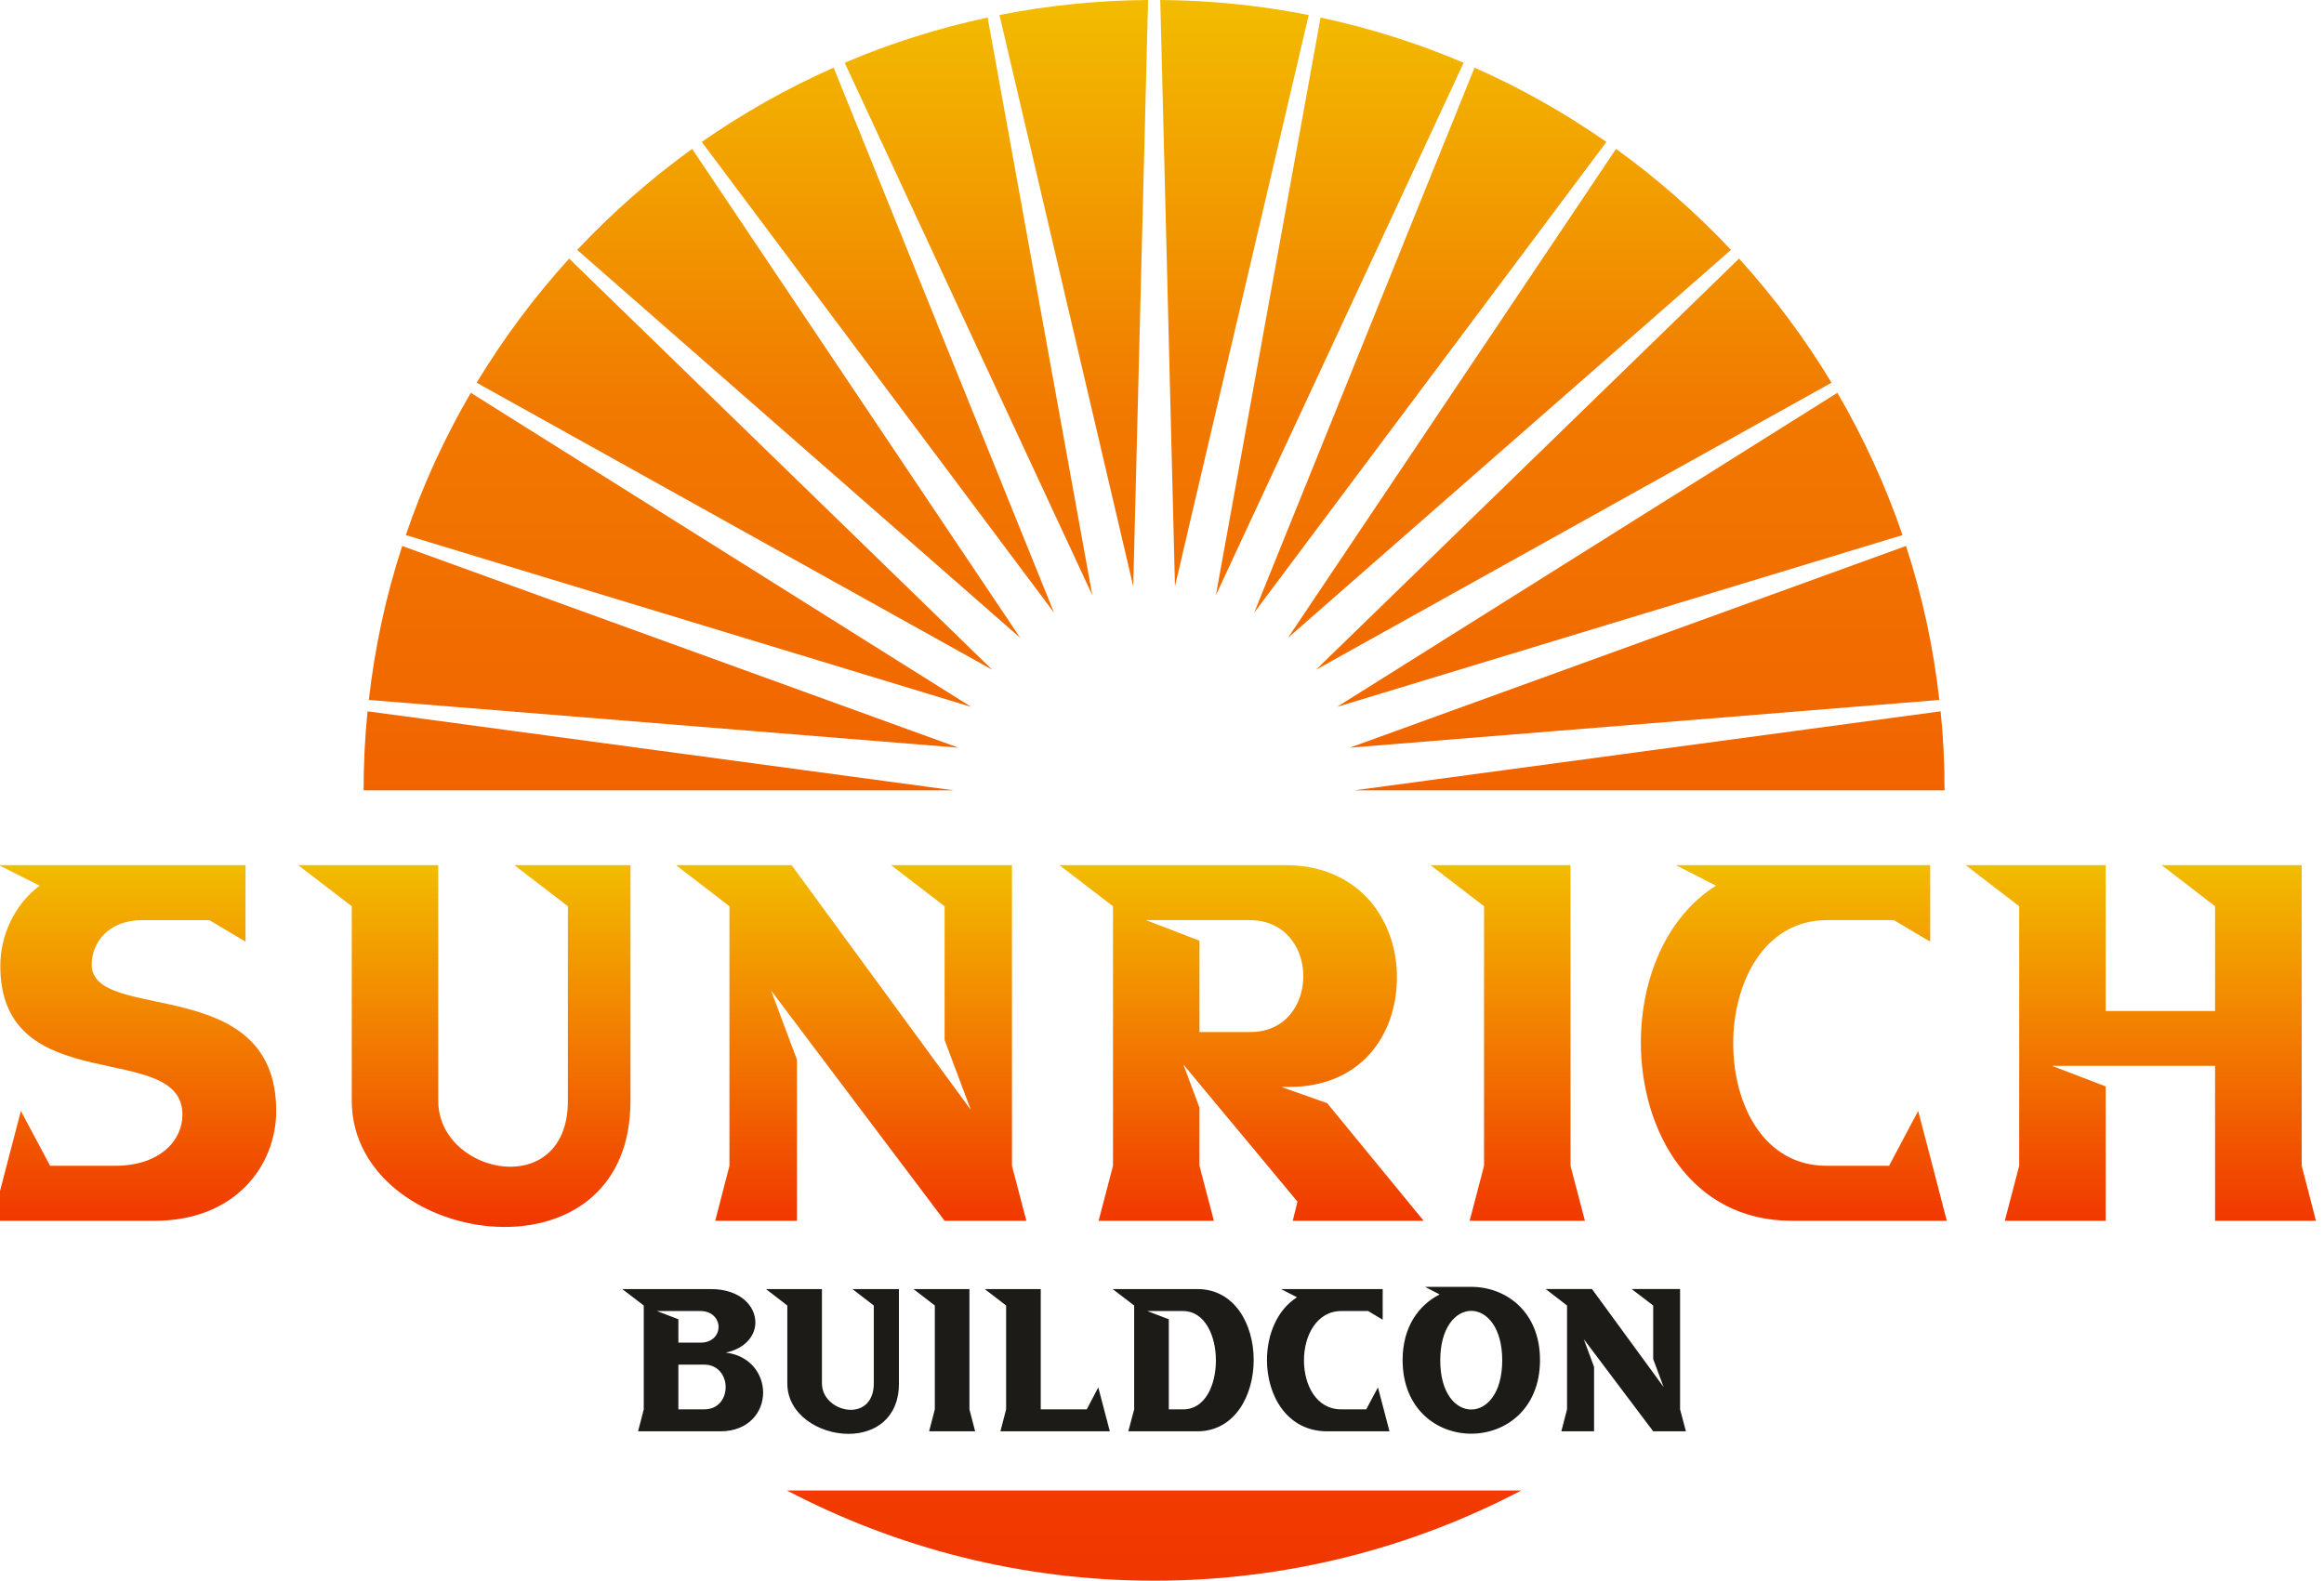 <?xml version="1.0" encoding="UTF-8"?>
<!DOCTYPE svg PUBLIC "-//W3C//DTD SVG 1.1//EN" "http://www.w3.org/Graphics/SVG/1.1/DTD/svg11.dtd">
<!-- Creator: CorelDRAW -->
<svg xmlns="http://www.w3.org/2000/svg" xml:space="preserve" width="147px" height="100px" version="1.1" style="shape-rendering:geometricPrecision; text-rendering:geometricPrecision; image-rendering:optimizeQuality; fill-rule:evenodd; clip-rule:evenodd"
viewBox="0 0 147 100"
 xmlns:xlink="http://www.w3.org/1999/xlink"
 xmlns:xodm="http://www.corel.com/coreldraw/odm/2003">
 <defs>
  <style type="text/css">
   <![CDATA[
    .fil0 {fill:none}
    .fil2 {fill:#1C1B17;fill-rule:nonzero}
    .fil3 {fill:url(#id0)}
    .fil1 {fill:url(#id1);fill-rule:nonzero}
   ]]>
  </style>
  <linearGradient id="id0" gradientUnits="userSpaceOnUse" x1="73" y1="100" x2="73" y2="0">
   <stop offset="0" style="stop-opacity:1; stop-color:#F13600"/>
   <stop offset="0.741" style="stop-opacity:1; stop-color:#F17900"/>
   <stop offset="1" style="stop-opacity:1; stop-color:#F2BC00"/>
  </linearGradient>
  <linearGradient id="id1" gradientUnits="userSpaceOnUse" x1="73" y1="77.62" x2="73" y2="54.73">
   <stop offset="0" style="stop-opacity:1; stop-color:#F13600"/>
   <stop offset="1" style="stop-opacity:1; stop-color:#F2BC00"/>
  </linearGradient>
 </defs>
 <g id="Layer_x0020_1">
  <polygon class="fil0" points="-0.5,0 146.5,0 146.5,100 -0.5,100 "/>
  <g id="_2112432017136">
   <path class="fil1" d="M13.24 58.21l2.29 1.36 0 -4.84 -15.6 0 2.57 1.3c-1.63,1.24 -2.48,3.18 -2.48,5.08 0,8.53 11.52,4.6 11.52,9.41 0,1.6 -1.39,3.23 -4.26,3.23l-4.11 0 -1.85 -3.47 -1.81 6.95 10.28 0c5.08,0 7.68,-3.48 7.68,-6.95 0,-8.8 -11.67,-5.51 -11.67,-9.26 0,-1.39 1.06,-2.81 3.2,-2.81l4.24 0zm14.48 11.43l0 -14.91 -8.86 0 3.39 2.6 0 12.31c0,4.9 4.99,7.98 9.68,7.98 4.11,0 7.95,-2.38 7.95,-7.98l0 -14.91 -7.35 0 3.39 2.6 0 12.31c0,2.94 -1.75,4.17 -3.63,4.17 -2.21,0 -4.57,-1.66 -4.57,-4.17zm21.05 -6.98l10.98 14.57 5.17 0 -0.91 -3.48 0 -19.02 -7.65 0 3.39 2.6 0 8.47 1.66 4.42 -11.34 -15.49 -7.31 0 3.38 2.6 0 16.42 -0.9 3.48 5.17 0 0 -10.19 -1.64 -4.38zm23.72 -4.45l6.56 0c2.24,0 3.39,1.76 3.39,3.54 0,1.75 -1.09,3.54 -3.36,3.54l-3.21 0 0 -5.78 -3.38 -1.3zm2.36 9.13l7.22 8.68 -0.3 1.21 8.28 0 -6.1 -7.44 -2.91 -1.03 0.55 0c4.35,0 6.77,-3.14 6.77,-6.95 0,-3.54 -2.33,-7.08 -7.07,-7.08l-14.28 0 3.39 2.6 0 16.42 -0.91 3.48 7.29 0 -0.91 -3.48 0 -3.68 -1.02 -2.73zm19.02 -10.01l0 16.42 -0.91 3.48 7.29 0 -0.91 -3.48 0 -19.02 -8.86 0 3.39 2.6zm25.62 16.42l-3.96 0c-3.97,0 -5.9,-3.87 -5.9,-7.74 0,-3.9 1.99,-7.8 5.93,-7.8l4.23 0 2.3 1.36 0 -4.84 -16.09 0 2.54 1.3c-3.18,2 -4.75,5.96 -4.75,9.92 0,5.63 3.18,11.28 9.53,11.28l9.82 0c-0.6,-2.33 -1.2,-4.63 -1.81,-6.95l-1.84 3.47zm20.62 -6.32l0 9.8 6.38 0 -0.9 -3.48 0 -19.02 -8.86 0 3.38 2.6 0 6.63 -6.92 0 0 -9.23 -8.86 0 3.39 2.6 0 16.42 -0.91 3.48 6.38 0 0 -8.5 -3.39 -1.3 10.31 0z"/>
   <path class="fil2" d="M41.55 82.94l2.75 0c0.76,0 1.15,0.51 1.15,1.01 0,0.49 -0.38,0.99 -1.14,0.99l-1.4 0 0 -1.48 -1.36 -0.52zm-0.83 6.22l-0.36 1.39 5.2 0c1.8,0 2.71,-1.22 2.71,-2.45 0,-1.16 -0.8,-2.34 -2.36,-2.53 1.24,-0.26 1.87,-1.08 1.87,-1.91 0,-1.04 -0.95,-2.11 -2.83,-2.11l-5.59 0 1.36 1.04 0 6.57zm5.18 -1.41c0,0.7 -0.44,1.41 -1.35,1.41l-1.64 0 0 -2.83 1.63 0c0.9,0 1.36,0.72 1.36,1.42zm6.09 -0.23l0 -5.97 -3.54 0 1.35 1.04 0 4.93c0,1.96 2,3.19 3.87,3.19 1.65,0 3.19,-0.96 3.19,-3.19l0 -5.97 -2.94 0 1.35 1.04 0 4.93c0,1.17 -0.7,1.67 -1.45,1.67 -0.88,0 -1.83,-0.67 -1.83,-1.67zm7.14 -4.93l0 6.57 -0.36 1.39 2.91 0 -0.36 -1.39 0 -7.61 -3.54 0 1.35 1.04zm4.51 0l0 6.57 -0.36 1.39 6.92 0 -0.73 -2.78 -0.73 1.39 -2.91 0 0 -7.61 -3.54 0 1.35 1.04zm8.93 0.35l2.26 0c1.38,0 2.08,1.56 2.08,3.12 0,1.55 -0.67,3.1 -2.06,3.1l-0.92 0 0 -5.7 -1.36 -0.52zm-0.83 6.22l-0.37 1.39 4.36 0c2.37,0 3.57,-2.26 3.57,-4.51 0,-2.25 -1.19,-4.49 -3.57,-4.49l-5.35 0 1.36 1.04 0 6.57zm14.68 0l-1.58 0c-1.59,0 -2.36,-1.55 -2.36,-3.1 0,-1.56 0.8,-3.12 2.37,-3.12l1.69 0 0.92 0.55 0 -1.94 -6.43 0 1.01 0.52c-1.27,0.8 -1.9,2.39 -1.9,3.97 0,2.25 1.27,4.51 3.81,4.51l3.94 0c-0.25,-0.93 -0.49,-1.85 -0.73,-2.78l-0.74 1.39zm2.3 -3.12c0,3.1 2.17,4.66 4.34,4.66 2.17,0 4.35,-1.56 4.35,-4.66 0,-3.08 -2.17,-4.63 -4.35,-4.63l-2.92 0 0.92 0.48c-1.33,0.68 -2.34,2.06 -2.34,4.15zm6.3 0.02c0,2.09 -0.98,3.11 -1.96,3.11 -0.98,0 -1.96,-1.02 -1.96,-3.11 0,-2.09 0.98,-3.13 1.96,-3.13 0.98,0 1.96,1.04 1.96,3.13zm5.16 -1.34l4.39 5.83 2.07 0 -0.37 -1.39 0 -7.61 -3.06 0 1.36 1.04 0 3.39 0.66 1.77 -4.53 -6.2 -2.93 0 1.35 1.04 0 6.57 -0.36 1.39 2.07 0 0 -4.07 -0.65 -1.76z"/>
   <path class="fil3" d="M96.23 94.29c-6.94,3.64 -14.84,5.71 -23.23,5.71 -8.38,0 -16.28,-2.07 -23.23,-5.71l46.46 0zm-22.84 -94.29c3.21,0.02 6.35,0.35 9.39,0.95l-8.46 36.14 -0.93 -37.09zm10.14 1.11c3.13,0.67 6.16,1.63 9.05,2.86l-15.67 33.68 6.62 -36.54zm9.74 3.17c2.94,1.3 5.73,2.88 8.34,4.7l-22.28 29.78 13.94 -34.48zm8.95 5.14c2.63,1.9 5.06,4.04 7.27,6.39l-28.02 24.54 20.75 -30.93zm7.78 6.94c2.19,2.41 4.15,5.04 5.85,7.85l-32.61 18.16 26.76 -26.01zm6.22 8.49c1.65,2.83 3.04,5.84 4.12,9l-35.77 10.87 31.65 -19.87zm4.34 9.69c1.02,3.12 1.73,6.38 2.11,9.74l-37.29 3.02 35.18 -12.76zm2.19 10.46c0.17,1.64 0.25,3.31 0.25,5l-37.34 0 0 0 37.09 -5zm-62.41 5l-37.34 0c0,-1.69 0.08,-3.36 0.25,-5l37.09 5 0 0zm-37.01 -5.72c0.38,-3.36 1.09,-6.62 2.11,-9.74l35.18 12.76 -37.29 -3.02zm2.34 -10.43c1.07,-3.16 2.46,-6.17 4.11,-9l31.65 19.87 -35.76 -10.87zm4.48 -9.64c1.7,-2.81 3.66,-5.44 5.85,-7.85l26.76 26.01 -32.61 -18.16zm6.36 -8.4c2.21,-2.35 4.64,-4.49 7.27,-6.39l20.75 30.93 -28.02 -24.54zm7.88 -6.83c2.61,-1.82 5.4,-3.4 8.34,-4.7l13.94 34.48 -22.28 -29.78zm9.04 -5.01c2.88,-1.23 5.91,-2.19 9.04,-2.86l6.62 36.54 -15.66 -33.68zm9.79 -3.02c3.04,-0.6 6.18,-0.93 9.4,-0.95l-0.94 37.09 -8.46 -36.14z"/>
  </g>
 </g>
</svg>
